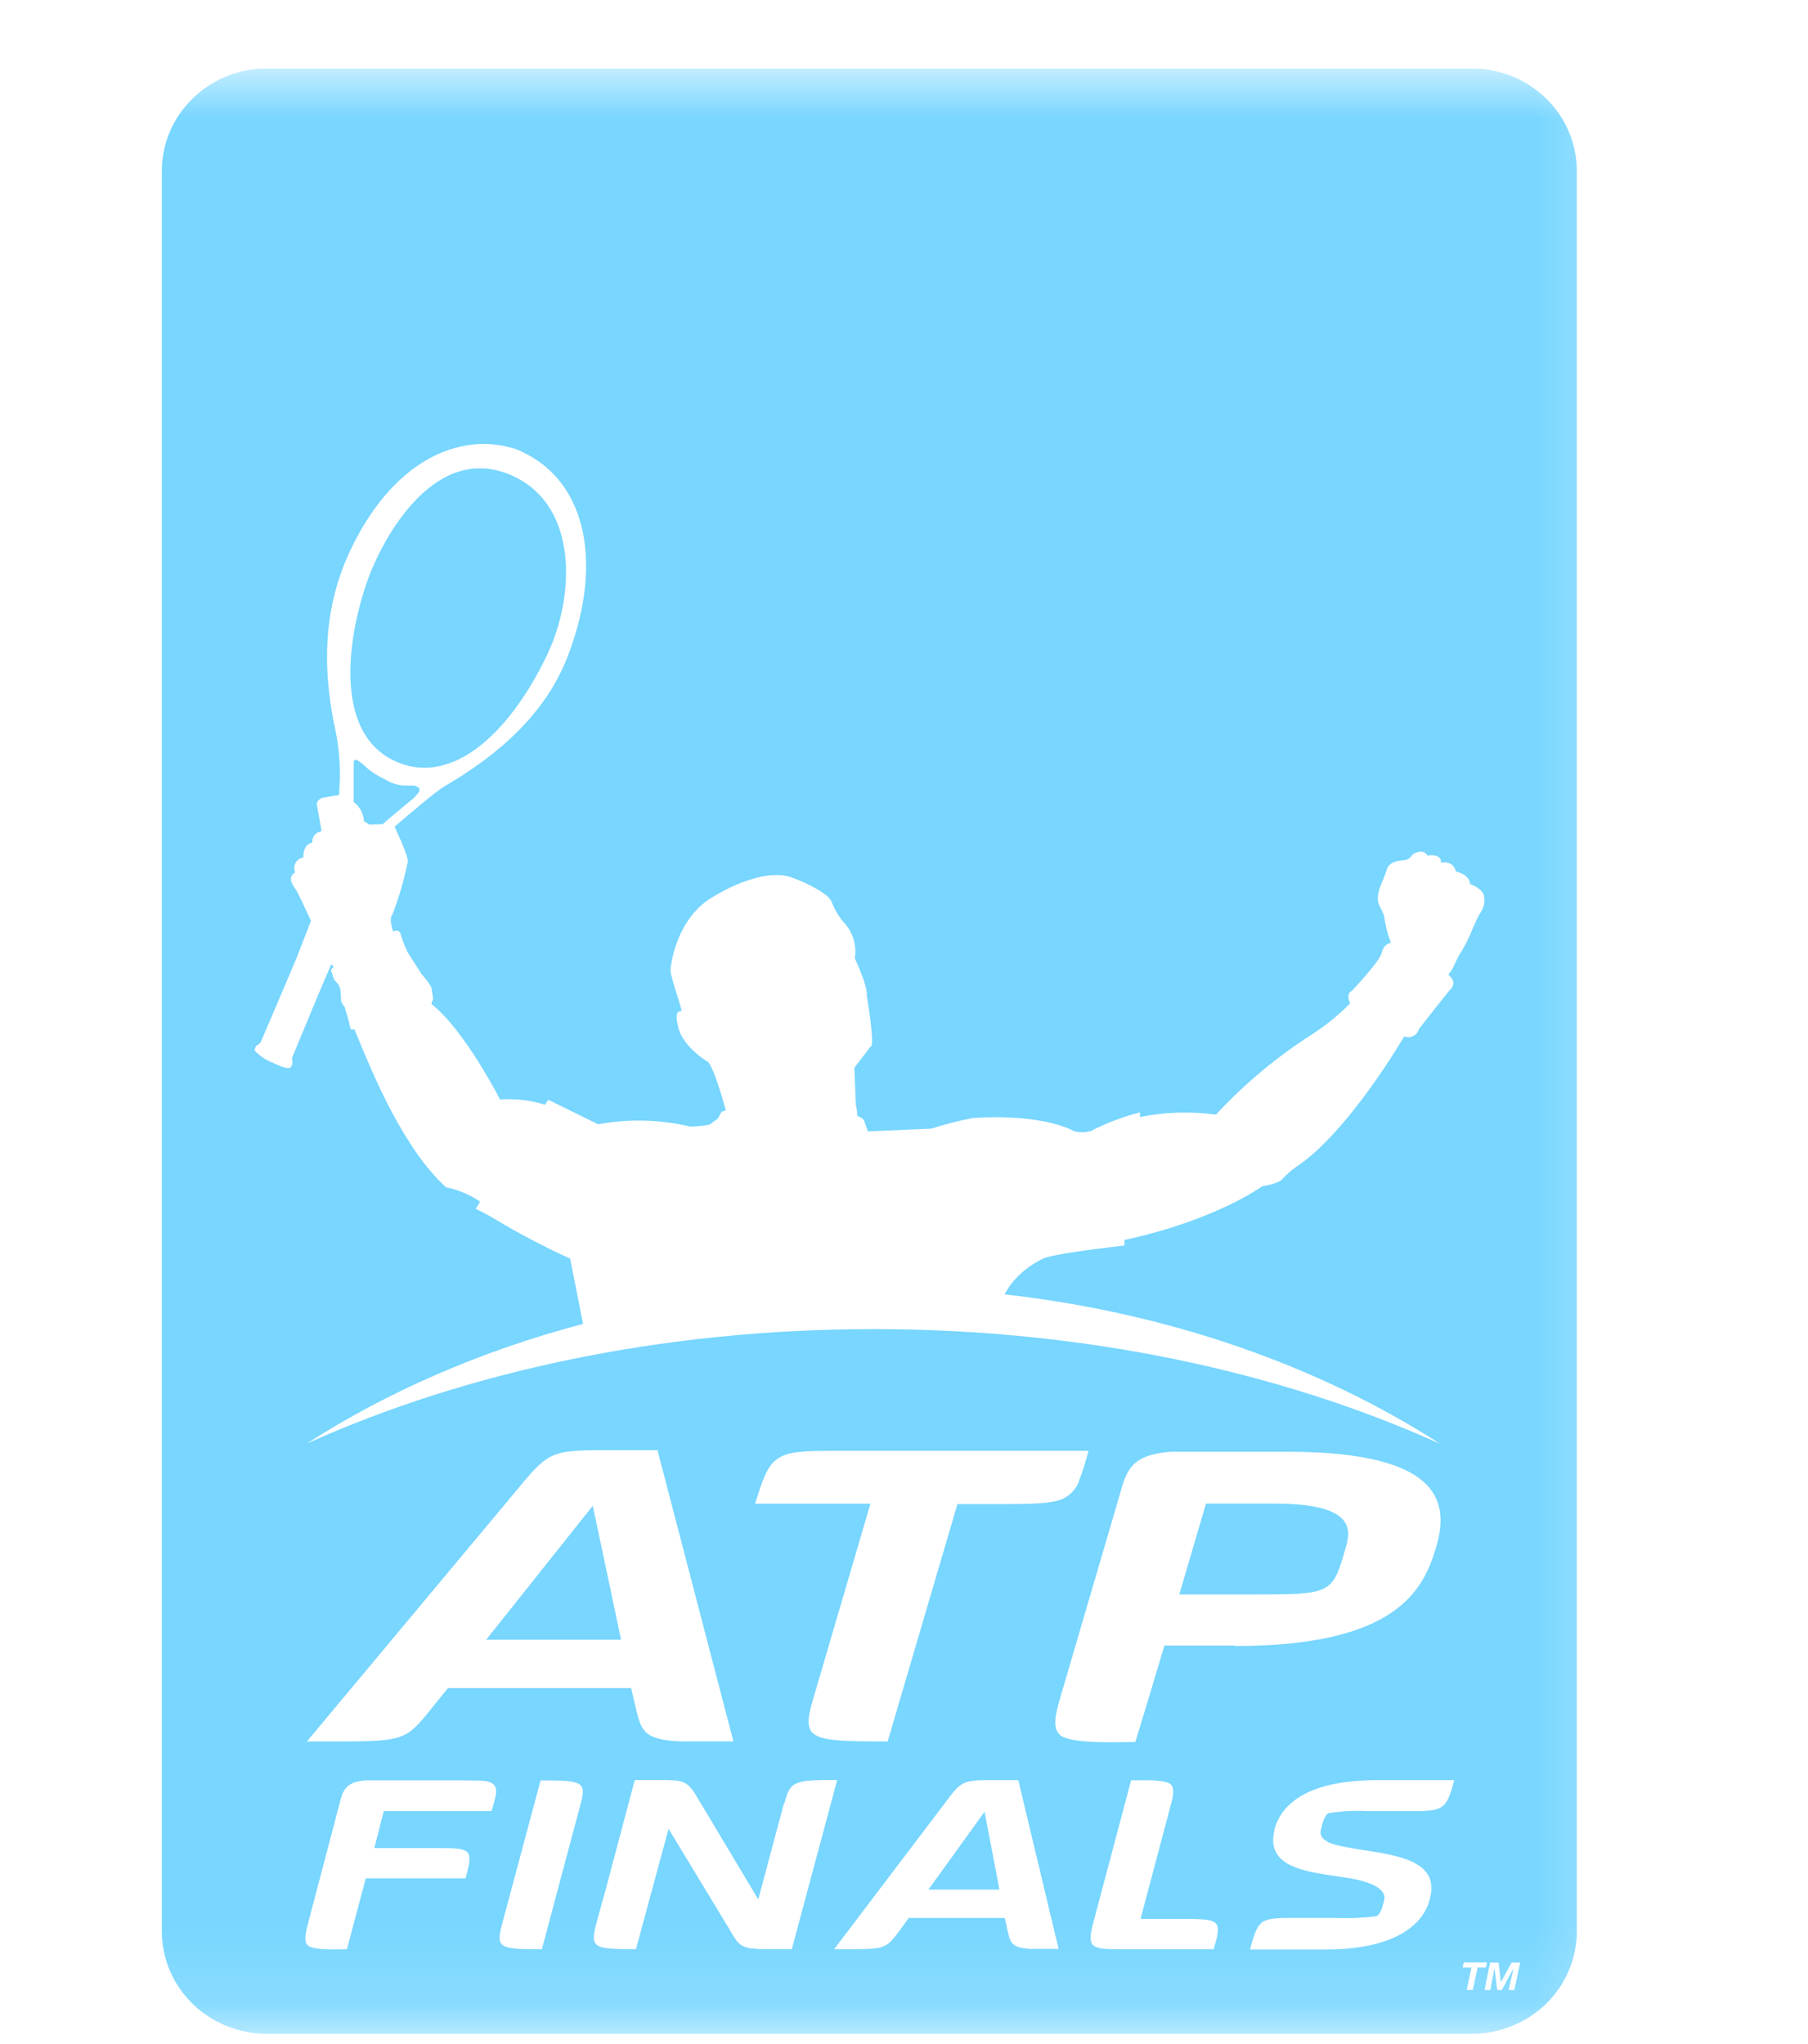 <svg width="23" height="26" viewBox="0 0 23 26" fill="none" xmlns="http://www.w3.org/2000/svg">
<g clip-path="url(#clip0_1_5904)">
<g clip-path="url(#clip1_1_5904)">
<g clip-path="url(#clip2_1_5904)">
<mask id="mask0_1_5904" style="mask-type:luminance" maskUnits="userSpaceOnUse" x="0" y="0" width="21" height="26">
<path d="M20.726 0.87H0.726V25.87H20.726V0.87Z" fill="white"/>
</mask>
<g mask="url(#mask0_1_5904)">
<path fill-rule="evenodd" clip-rule="evenodd" d="M3.393 0.87H18.725C19.078 0.871 19.417 1.008 19.667 1.252C19.917 1.495 20.058 1.825 20.059 2.169V24.572C20.057 24.916 19.917 25.245 19.668 25.488C19.418 25.731 19.081 25.868 18.728 25.87H3.393C3.039 25.869 2.701 25.733 2.451 25.489C2.201 25.246 2.06 24.916 2.059 24.572V2.169C2.06 1.825 2.201 1.495 2.451 1.252C2.701 1.008 3.039 0.871 3.393 0.87ZM6.185 20.857L7.541 19.153L7.901 20.857H6.185ZM8.094 21.751C8.16 22.013 8.19 22.13 8.658 22.151L8.662 22.15H9.33L8.364 18.446H7.695C7.031 18.446 6.976 18.469 6.617 18.902L3.904 22.151L4.114 22.151C4.772 22.152 5.011 22.152 5.184 22.046C5.283 21.985 5.361 21.89 5.483 21.739L5.489 21.731L5.699 21.472H8.029L8.089 21.731L8.094 21.751ZM13.726 18.844C13.694 18.927 13.634 18.998 13.557 19.045C13.437 19.118 13.228 19.131 12.829 19.131H12.18L11.292 22.151C10.265 22.151 10.188 22.129 10.355 21.574L11.073 19.126H9.607C9.796 18.505 9.845 18.454 10.573 18.454H13.847C13.814 18.583 13.774 18.711 13.726 18.836V18.844ZM15.342 19.125H16.21C17.207 19.125 17.198 19.436 17.118 19.689C16.95 20.281 16.938 20.281 15.931 20.281H15.89H15.002L15.342 19.125ZM14.813 20.931H15.712L15.711 20.937C17.767 20.937 18.106 20.223 18.265 19.694C18.424 19.166 18.414 18.466 16.379 18.466H15.412H14.893C14.391 18.503 14.332 18.71 14.256 18.971C14.249 18.995 14.242 19.02 14.235 19.045L13.496 21.565C13.406 21.862 13.397 21.999 13.496 22.079C13.641 22.17 14.074 22.163 14.329 22.159C14.373 22.159 14.412 22.158 14.443 22.158L14.623 21.566L14.813 20.931ZM4.697 10.488L4.63 10.445C4.628 10.398 4.615 10.352 4.593 10.31C4.57 10.268 4.539 10.232 4.5 10.204V10.033V9.834V9.7C4.5 9.666 4.519 9.663 4.537 9.665C4.579 9.69 4.618 9.72 4.653 9.755C4.725 9.819 4.807 9.872 4.895 9.912C4.977 9.965 5.073 9.993 5.171 9.992H5.266C5.29 9.995 5.312 10.006 5.33 10.023C5.339 10.032 5.341 10.045 5.33 10.074C5.303 10.111 5.272 10.144 5.237 10.173C5.235 10.175 5.217 10.19 5.19 10.212C5.112 10.276 4.957 10.403 4.868 10.484L4.697 10.488ZM4.733 7.236C4.908 6.812 5.545 5.622 6.511 6.048C7.367 6.428 7.309 7.591 6.966 8.317C6.466 9.372 5.695 10.045 4.969 9.653C4.195 9.234 4.457 7.904 4.733 7.232V7.236ZM18.878 11.392C18.852 11.295 18.7 11.244 18.7 11.244C18.7 11.125 18.526 11.086 18.526 11.086L18.517 11.074C18.482 10.94 18.33 10.972 18.33 10.972V10.943C18.304 10.854 18.16 10.883 18.16 10.883C18.095 10.777 17.968 10.871 17.968 10.871C17.957 10.892 17.94 10.91 17.919 10.922C17.899 10.935 17.875 10.942 17.851 10.943C17.665 10.952 17.647 11.049 17.647 11.049L17.598 11.183C17.481 11.421 17.546 11.514 17.546 11.514C17.569 11.558 17.589 11.603 17.607 11.649C17.622 11.766 17.651 11.881 17.694 11.992C17.593 12.009 17.576 12.126 17.576 12.126C17.544 12.236 17.202 12.599 17.202 12.599C17.111 12.646 17.176 12.761 17.176 12.761C17.027 12.914 16.86 13.049 16.679 13.164C16.233 13.451 15.826 13.792 15.468 14.178C15.146 14.134 14.819 14.144 14.502 14.208V14.149C14.284 14.205 14.074 14.285 13.875 14.387C13.805 14.407 13.73 14.407 13.661 14.387C13.198 14.149 12.373 14.221 12.373 14.221C12.195 14.256 12.021 14.301 11.849 14.356L11.041 14.391L10.993 14.256C10.977 14.219 10.915 14.196 10.915 14.196H10.906C10.906 14.15 10.9 14.105 10.888 14.061L10.869 13.581L11.075 13.312C11.137 13.312 11.026 12.661 11.026 12.661C11.046 12.56 10.874 12.188 10.874 12.188C10.888 12.103 10.881 12.015 10.854 11.933C10.826 11.851 10.78 11.776 10.718 11.714C10.66 11.642 10.613 11.56 10.58 11.474C10.557 11.378 10.259 11.224 10.054 11.155C9.85 11.086 9.477 11.155 9.044 11.424C8.61 11.693 8.53 12.262 8.53 12.347C8.53 12.391 8.574 12.532 8.613 12.655C8.647 12.764 8.677 12.859 8.668 12.862C8.666 12.862 8.662 12.862 8.659 12.863C8.632 12.864 8.577 12.865 8.631 13.077C8.692 13.318 8.994 13.5 8.994 13.5C9.059 13.521 9.184 13.943 9.234 14.122L9.178 14.143L9.132 14.228L9.027 14.305C8.947 14.32 8.865 14.329 8.783 14.33C8.398 14.239 7.998 14.229 7.609 14.301L6.975 13.989L6.933 14.052C6.748 13.994 6.554 13.972 6.361 13.985C6.361 13.985 5.907 13.096 5.491 12.774V12.742C5.517 12.725 5.507 12.677 5.499 12.633C5.495 12.612 5.491 12.593 5.491 12.578C5.491 12.531 5.361 12.388 5.361 12.388L5.182 12.107C5.182 12.107 5.121 11.973 5.098 11.885C5.096 11.875 5.092 11.866 5.085 11.858C5.079 11.85 5.07 11.844 5.061 11.84C5.051 11.837 5.04 11.836 5.03 11.838C5.02 11.839 5.01 11.844 5.002 11.85C4.969 11.758 4.96 11.661 4.991 11.636C5.075 11.418 5.14 11.193 5.187 10.964C5.195 10.903 5.108 10.71 5.055 10.593C5.039 10.559 5.027 10.531 5.02 10.515C5.205 10.356 5.553 10.06 5.643 10.009C6.333 9.606 6.941 9.087 7.227 8.336C7.675 7.159 7.454 6.149 6.674 5.763L6.644 5.749L6.607 5.731L6.574 5.716C5.827 5.469 4.975 5.886 4.447 7.021C4.109 7.748 4.094 8.522 4.277 9.337C4.321 9.575 4.334 9.818 4.316 10.06V10.111L4.099 10.148C4.011 10.187 4.033 10.246 4.033 10.246L4.09 10.566L4.08 10.577C4.048 10.582 4.02 10.599 4 10.624C3.981 10.649 3.971 10.68 3.974 10.711L3.964 10.722C3.851 10.741 3.858 10.908 3.858 10.908C3.837 10.911 3.817 10.919 3.8 10.931C3.783 10.943 3.769 10.959 3.759 10.977C3.749 10.995 3.744 11.015 3.743 11.036C3.743 11.057 3.747 11.077 3.756 11.096C3.656 11.159 3.714 11.243 3.753 11.301C3.76 11.31 3.766 11.319 3.771 11.327C3.804 11.382 3.956 11.713 3.956 11.713L3.767 12.199C3.544 12.723 3.323 13.244 3.322 13.244C3.316 13.26 3.304 13.274 3.289 13.284L3.264 13.299C3.264 13.299 3.245 13.313 3.239 13.362C3.305 13.433 3.387 13.487 3.478 13.521C3.6 13.581 3.649 13.589 3.692 13.582C3.721 13.546 3.721 13.529 3.72 13.519C3.719 13.513 3.719 13.507 3.719 13.5C3.72 13.497 3.72 13.494 3.72 13.491C3.715 13.475 3.715 13.459 3.72 13.443L4.077 12.585L4.215 12.264L4.246 12.302C4.239 12.305 4.233 12.308 4.227 12.313C4.222 12.318 4.218 12.325 4.216 12.331C4.213 12.338 4.212 12.345 4.213 12.352C4.214 12.359 4.216 12.366 4.22 12.372C4.226 12.39 4.231 12.405 4.235 12.417C4.244 12.446 4.251 12.466 4.271 12.485C4.301 12.511 4.322 12.546 4.329 12.585C4.335 12.61 4.336 12.642 4.337 12.673C4.338 12.711 4.338 12.746 4.351 12.762L4.388 12.817C4.392 12.845 4.402 12.872 4.412 12.902C4.424 12.94 4.438 12.981 4.446 13.031C4.46 13.123 4.492 13.092 4.492 13.092H4.508C4.522 13.124 4.537 13.161 4.554 13.203C4.74 13.654 5.135 14.616 5.675 15.102C5.83 15.134 5.977 15.196 6.108 15.284L6.096 15.303L6.052 15.375C6.052 15.375 6.201 15.448 6.32 15.521C6.62 15.701 6.932 15.864 7.253 16.009L7.417 16.84C6.116 17.183 4.928 17.703 3.904 18.361C5.945 17.444 8.43 16.906 11.111 16.906C13.791 16.906 16.278 17.444 18.322 18.366C16.787 17.378 14.881 16.701 12.78 16.464C12.934 16.161 13.252 16.018 13.252 16.018C13.361 15.945 14.305 15.843 14.305 15.843V15.772C15.476 15.518 16.056 15.089 16.056 15.089C16.291 15.051 16.317 14.992 16.317 14.992C16.368 14.939 16.423 14.89 16.483 14.847C17.154 14.405 17.863 13.183 17.863 13.183C17.882 13.19 17.902 13.194 17.922 13.193C17.941 13.192 17.961 13.187 17.979 13.178C17.996 13.169 18.012 13.157 18.024 13.142C18.036 13.127 18.045 13.109 18.05 13.09C18.107 13.014 18.434 12.603 18.434 12.603C18.529 12.519 18.472 12.451 18.472 12.451L18.424 12.392L18.442 12.375C18.465 12.349 18.494 12.289 18.519 12.235C18.54 12.19 18.559 12.149 18.573 12.133C18.62 12.056 18.663 11.976 18.7 11.895C18.736 11.803 18.776 11.713 18.822 11.626C18.847 11.594 18.865 11.558 18.875 11.519C18.885 11.481 18.886 11.44 18.878 11.401V11.392ZM5.954 22.646H4.925H4.649C4.388 22.665 4.358 22.786 4.316 22.955L4.308 22.985L3.919 24.463C3.876 24.627 3.872 24.706 3.919 24.748C3.99 24.802 4.216 24.797 4.35 24.795C4.375 24.794 4.396 24.794 4.413 24.794L4.653 23.893H5.922C6.022 23.532 6.001 23.507 5.598 23.507H4.762L4.882 23.037H6.252C6.277 22.965 6.296 22.891 6.31 22.816C6.33 22.646 6.178 22.647 5.99 22.647L5.954 22.647V22.646ZM6.39 24.463L6.877 22.646C7.418 22.646 7.465 22.66 7.381 22.965L6.893 24.794C6.347 24.794 6.305 24.782 6.39 24.463ZM9.972 22.941L9.646 24.16L8.876 22.873C8.742 22.642 8.69 22.642 8.383 22.642H8.351H8.075L7.713 24.004L7.588 24.458C7.504 24.78 7.545 24.793 8.09 24.793L8.505 23.262L9.28 24.541L9.287 24.553C9.407 24.76 9.425 24.793 9.784 24.793H10.073L10.65 22.641C10.109 22.641 10.051 22.649 9.979 22.938L9.972 22.941ZM14.509 24.408H15.107H15.113C15.327 24.408 15.423 24.422 15.465 24.463C15.522 24.515 15.479 24.658 15.451 24.749C15.446 24.766 15.442 24.781 15.438 24.794H14.322C13.891 24.794 13.819 24.794 13.907 24.459L14.389 22.646C14.407 22.646 14.429 22.646 14.455 22.645C14.592 22.643 14.816 22.639 14.887 22.692C14.94 22.734 14.934 22.818 14.887 22.986L14.509 24.408ZM16.211 23.288C16.105 23.736 16.583 23.805 17.008 23.866C17.066 23.875 17.123 23.883 17.177 23.892C17.346 23.922 17.655 23.997 17.607 24.177L17.603 24.19C17.591 24.239 17.565 24.352 17.507 24.375C17.328 24.396 17.148 24.403 16.967 24.395H16.443C16.233 24.395 16.124 24.403 16.06 24.449C15.997 24.494 15.959 24.575 15.903 24.797H16.869C17.745 24.797 18.112 24.478 18.189 24.156C18.317 23.684 17.815 23.606 17.355 23.534C17.223 23.514 17.093 23.493 16.984 23.464C16.832 23.421 16.785 23.351 16.802 23.284L16.803 23.278L16.807 23.261C16.82 23.204 16.848 23.084 16.905 23.062C17.07 23.037 17.237 23.028 17.404 23.037H17.97C18.369 23.037 18.4 23.011 18.5 22.643H17.524C16.738 22.643 16.307 22.882 16.208 23.288H16.211ZM12.604 22.643H12.954L13.467 24.79H13.115C12.869 24.779 12.853 24.71 12.818 24.56L12.815 24.547L12.783 24.396H11.56L11.451 24.547L11.444 24.556C11.378 24.644 11.336 24.7 11.281 24.735C11.188 24.795 11.055 24.795 10.696 24.794L10.611 24.794L12.038 22.912C12.227 22.656 12.259 22.643 12.604 22.643ZM12.525 23.045L11.811 24.035H12.714L12.525 23.045ZM18.718 25.027H18.607L18.621 24.962H18.917L18.903 25.027H18.797L18.736 25.311H18.659L18.718 25.027ZM19.064 24.964H18.956L18.886 25.312H18.959L19.012 25.035L19.046 25.312H19.105L19.255 25.035L19.191 25.312H19.264L19.339 24.964H19.23L19.092 25.215L19.064 24.964Z" fill="#78D6FF"/>
</g>
</g>
</g>
</g>
<defs>
<clipPath id="clip0_1_5904">
<rect width="21.66" height="25" fill="white" transform="translate(0.37 0.87)"/>
</clipPath>
<clipPath id="clip1_1_5904">
<rect width="21.66" height="25" fill="white" transform="translate(0.37 0.87)"/>
</clipPath>
<clipPath id="clip2_1_5904">
<rect width="21" height="25" fill="white" transform="translate(0.7 0.87)"/>
</clipPath>
</defs>
</svg>
